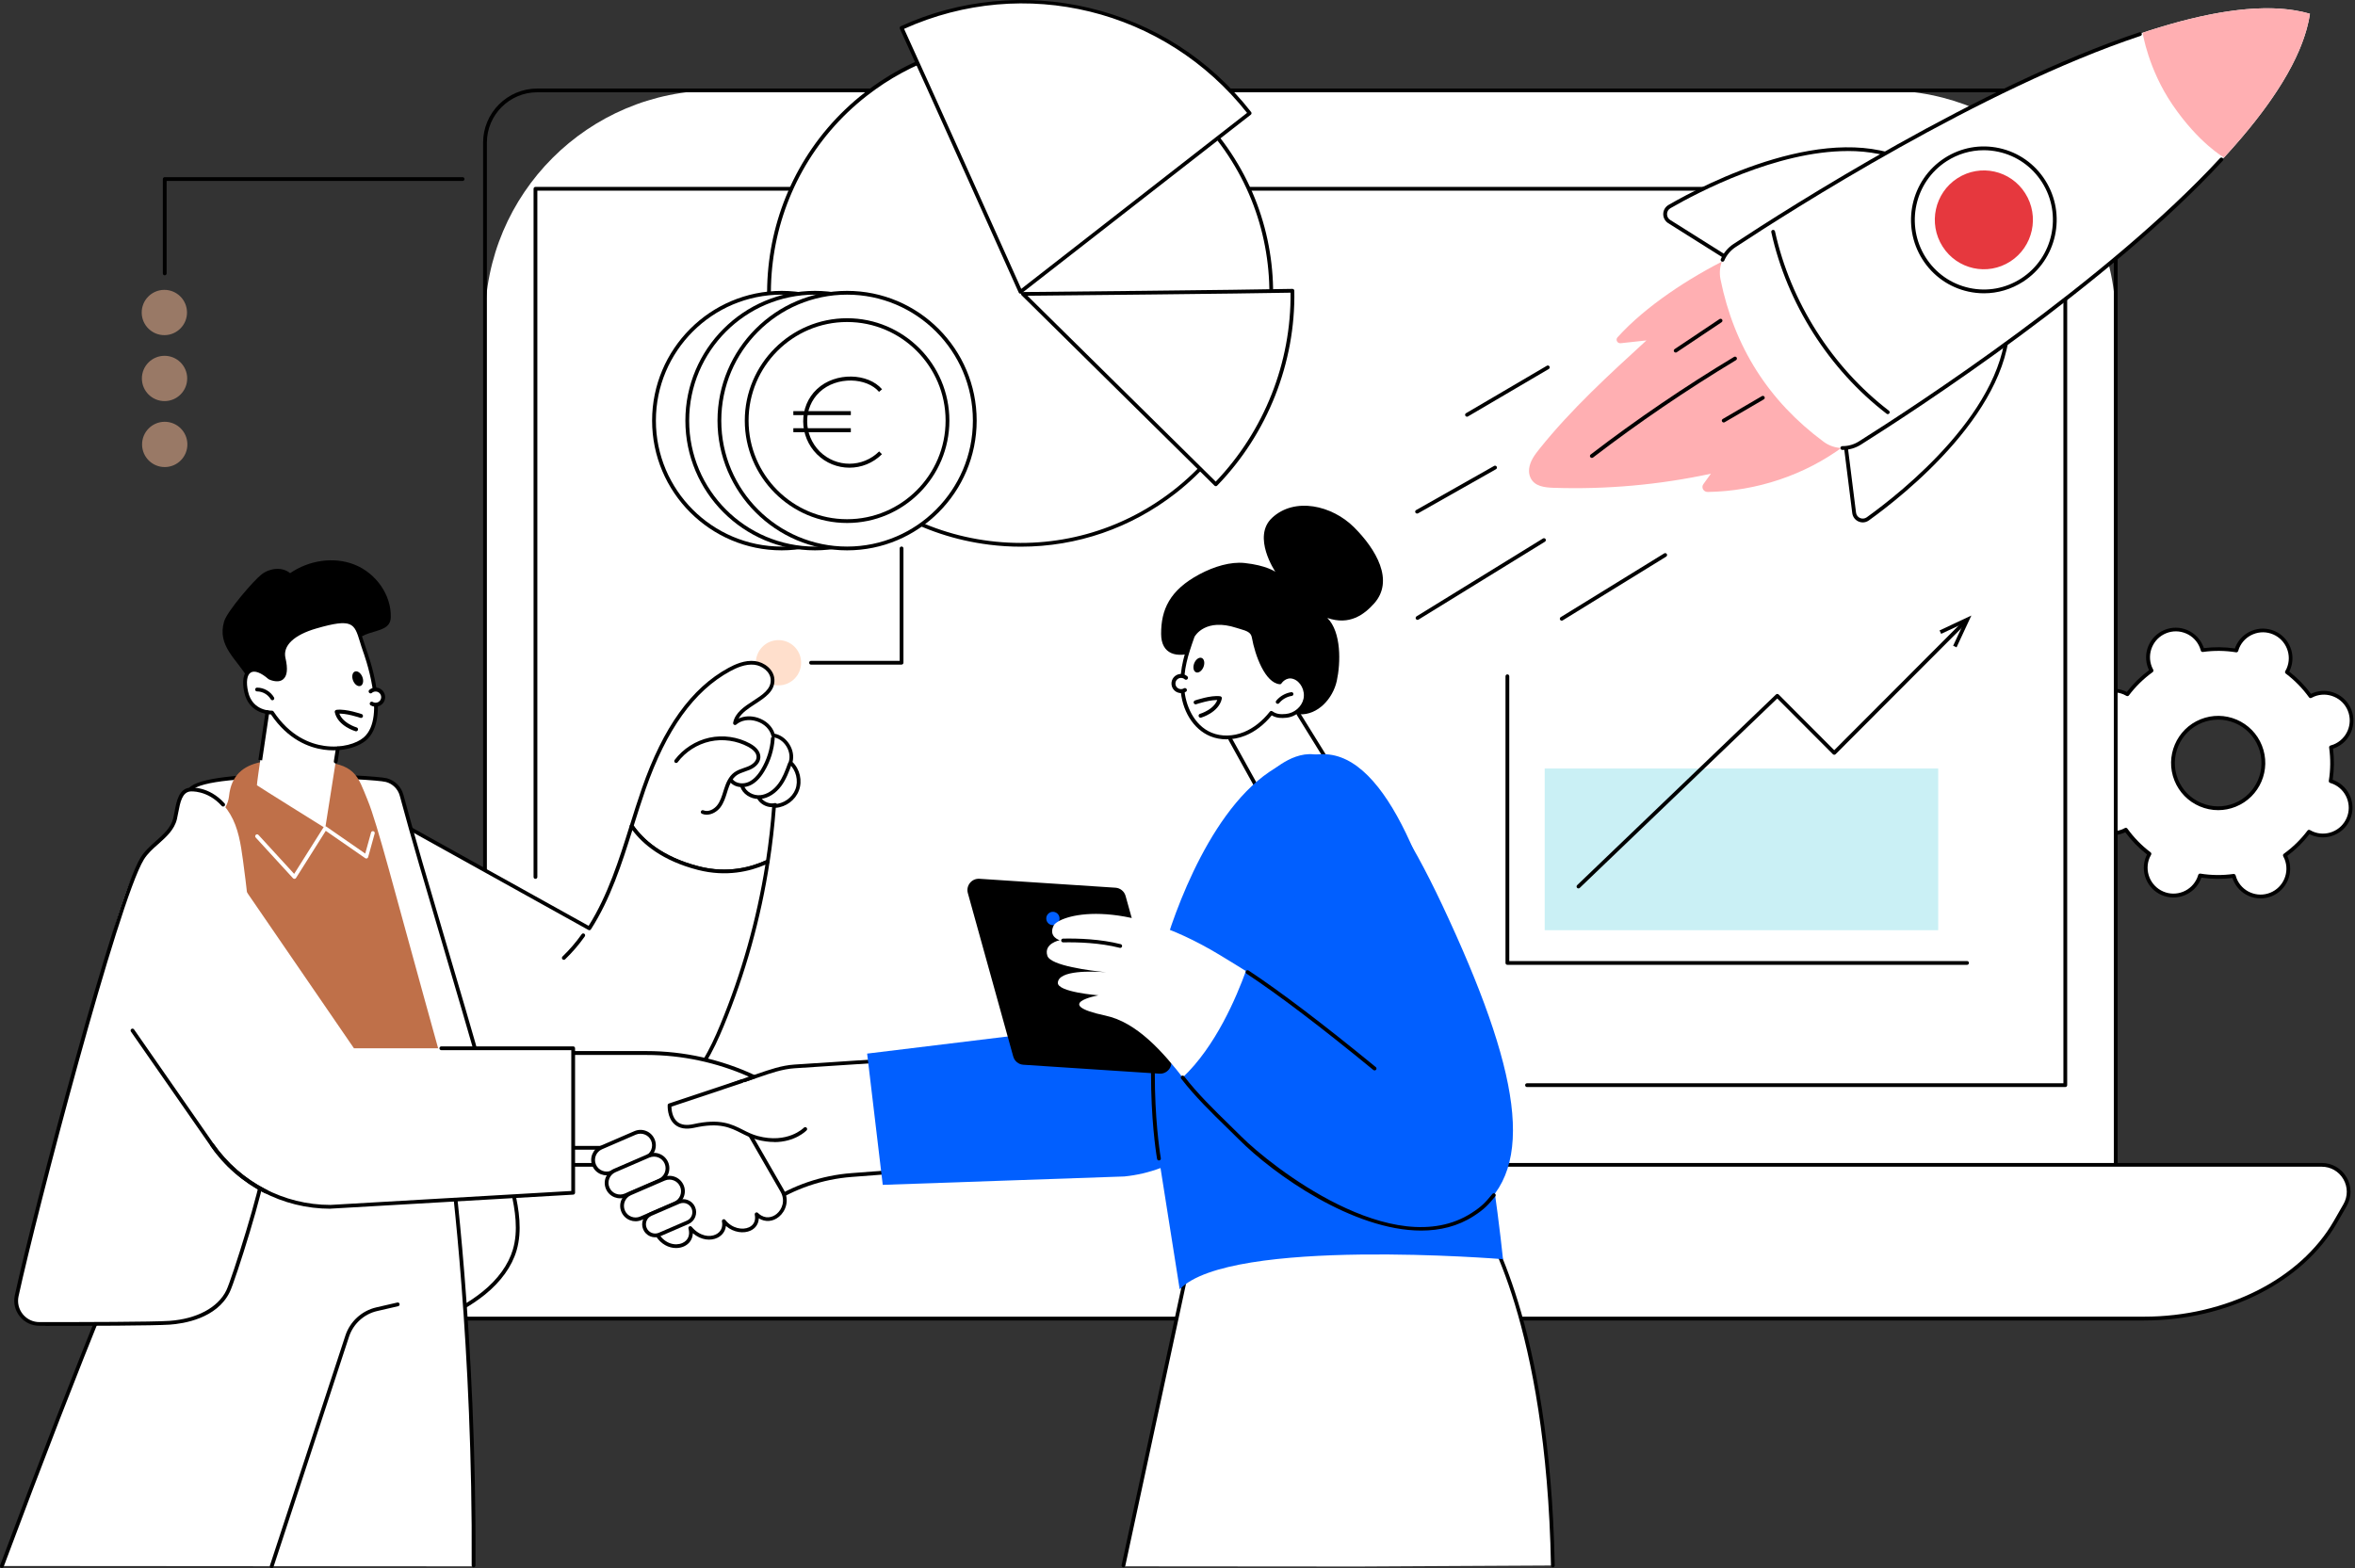 <svg xmlns="http://www.w3.org/2000/svg" width="623" height="415" viewBox="0 0 623 415" fill="none"><rect x="0" y="0" width="623" height="415" fill="#333333" stroke="none"/><g clip-path="url(#clip0_1285_10155)"><path d="M612.019 183.86C611.739 183.97 611.469 184.11 611.219 184.25C609.439 181.79 607.329 179.64 604.969 177.86C605.119 177.6 605.259 177.34 605.369 177.06C606.959 173.33 605.229 169.02 601.499 167.42C597.769 165.83 593.459 167.56 591.869 171.29C591.749 171.57 591.659 171.85 591.569 172.13C588.649 171.66 585.649 171.61 582.639 172.03C582.559 171.75 582.479 171.46 582.359 171.18C580.849 167.42 576.579 165.59 572.819 167.1C569.059 168.61 567.239 172.89 568.749 176.65C568.859 176.93 568.989 177.2 569.139 177.45C566.679 179.23 564.539 181.34 562.759 183.7C562.509 183.55 562.239 183.41 561.959 183.3C558.229 181.71 553.919 183.44 552.329 187.17C550.739 190.9 552.469 195.21 556.199 196.81C556.479 196.93 556.759 197.02 557.039 197.11C556.569 200.03 556.519 203.04 556.939 206.05C556.659 206.13 556.369 206.21 556.089 206.33C552.329 207.84 550.509 212.12 552.019 215.88C553.529 219.64 557.799 221.47 561.559 219.96C561.839 219.85 562.109 219.71 562.359 219.57C564.139 222.03 566.249 224.18 568.609 225.96C568.459 226.22 568.319 226.48 568.209 226.76C566.619 230.49 568.349 234.8 572.079 236.4C575.809 237.99 580.119 236.26 581.709 232.53C581.829 232.25 581.919 231.97 582.009 231.69C584.929 232.16 587.929 232.21 590.939 231.79C591.019 232.07 591.099 232.36 591.219 232.64C592.729 236.4 596.999 238.23 600.759 236.72C604.519 235.21 606.339 230.93 604.829 227.17C604.719 226.89 604.589 226.62 604.439 226.37C606.899 224.59 609.039 222.48 610.819 220.12C611.069 220.27 611.339 220.41 611.619 220.52C615.349 222.11 619.659 220.38 621.249 216.65C622.839 212.92 621.109 208.61 617.379 207.01C617.099 206.89 616.819 206.8 616.539 206.71C617.009 203.79 617.059 200.78 616.639 197.77C616.919 197.69 617.209 197.61 617.489 197.49C621.249 195.98 623.069 191.7 621.559 187.94C620.049 184.18 615.779 182.35 612.019 183.86ZM591.249 213.01C585.119 215.47 578.149 212.5 575.689 206.36C573.229 200.22 576.199 193.25 582.329 190.79C588.459 188.33 595.429 191.3 597.889 197.44C600.349 203.58 597.379 210.55 591.249 213.01Z" fill="white"></path><path d="M598.019 237.73C596.979 237.73 595.929 237.52 594.939 237.1C593.019 236.28 591.529 234.75 590.749 232.81C590.689 232.66 590.629 232.5 590.579 232.33C587.839 232.67 585.079 232.64 582.359 232.24C582.299 232.41 582.239 232.57 582.179 232.72C581.359 234.65 579.839 236.14 577.889 236.92C575.949 237.7 573.819 237.68 571.889 236.86C567.919 235.16 566.059 230.55 567.759 226.57C567.819 226.42 567.899 226.27 567.979 226.11C565.809 224.42 563.869 222.44 562.229 220.23C562.069 220.31 561.909 220.38 561.759 220.44C559.819 221.22 557.689 221.2 555.759 220.38C553.839 219.56 552.349 218.03 551.569 216.09C549.959 212.08 551.909 207.5 555.919 205.89C556.069 205.83 556.229 205.77 556.399 205.72C556.059 202.98 556.089 200.22 556.489 197.49C556.319 197.43 556.159 197.37 556.009 197.31C552.039 195.61 550.179 191 551.879 187.02C552.699 185.09 554.219 183.6 556.169 182.82C558.109 182.04 560.239 182.06 562.169 182.88C562.319 182.94 562.469 183.02 562.629 183.1C564.319 180.92 566.289 178.99 568.509 177.34C568.429 177.18 568.359 177.02 568.299 176.87C566.689 172.86 568.639 168.28 572.649 166.67C574.589 165.89 576.719 165.91 578.649 166.73C580.569 167.55 582.059 169.08 582.839 171.02C582.899 171.17 582.959 171.33 583.009 171.5C585.749 171.16 588.509 171.19 591.229 171.59C591.289 171.42 591.349 171.26 591.409 171.11C592.229 169.18 593.749 167.69 595.699 166.91C597.639 166.13 599.769 166.15 601.699 166.97C605.669 168.67 607.529 173.28 605.829 177.26C605.769 177.41 605.689 177.56 605.609 177.72C607.779 179.41 609.719 181.39 611.359 183.6C611.519 183.52 611.679 183.45 611.829 183.39C613.769 182.61 615.899 182.63 617.829 183.45C619.749 184.27 621.239 185.8 622.019 187.74C623.629 191.75 621.679 196.33 617.669 197.94C617.519 198 617.359 198.06 617.189 198.11C617.529 200.85 617.499 203.61 617.099 206.34C617.269 206.4 617.429 206.46 617.579 206.52C621.549 208.22 623.409 212.83 621.709 216.81C620.889 218.74 619.369 220.23 617.419 221.01C615.479 221.79 613.349 221.77 611.419 220.95C611.269 220.89 611.119 220.81 610.959 220.73C609.269 222.91 607.299 224.84 605.079 226.49C605.159 226.65 605.229 226.81 605.289 226.96C606.899 230.97 604.949 235.55 600.939 237.16C599.999 237.54 599.009 237.73 598.019 237.73ZM590.939 231.27C591.159 231.27 591.359 231.42 591.419 231.64C591.499 231.95 591.579 232.2 591.679 232.43C592.359 234.13 593.659 235.46 595.339 236.17C597.019 236.89 598.879 236.91 600.569 236.23C604.069 234.82 605.769 230.83 604.369 227.33C604.279 227.1 604.159 226.86 604.009 226.58C603.889 226.36 603.949 226.08 604.159 225.93C606.549 224.2 608.659 222.14 610.439 219.78C610.589 219.58 610.869 219.52 611.089 219.65C611.359 219.81 611.599 219.93 611.829 220.03C613.509 220.75 615.369 220.77 617.059 220.09C618.749 219.41 620.079 218.11 620.799 216.43C622.279 212.96 620.659 208.93 617.199 207.45C616.969 207.35 616.719 207.26 616.419 207.17C616.179 207.1 616.029 206.86 616.069 206.61C616.539 203.7 616.569 200.75 616.159 197.82C616.119 197.57 616.279 197.33 616.529 197.27C616.839 197.19 617.089 197.11 617.319 197.01C620.819 195.6 622.519 191.61 621.119 188.11C620.439 186.41 619.139 185.08 617.459 184.37C615.779 183.65 613.919 183.63 612.229 184.31C611.999 184.4 611.749 184.52 611.479 184.67C611.259 184.79 610.979 184.73 610.829 184.52C609.109 182.13 607.039 180.01 604.689 178.24C604.489 178.09 604.429 177.81 604.559 177.59C604.719 177.32 604.839 177.08 604.939 176.85C606.419 173.38 604.799 169.35 601.339 167.87C599.659 167.15 597.799 167.13 596.109 167.81C594.419 168.49 593.089 169.79 592.369 171.47C592.269 171.7 592.179 171.96 592.099 172.26C592.029 172.5 591.779 172.65 591.539 172.61C588.629 172.14 585.679 172.11 582.759 172.52C582.509 172.56 582.269 172.4 582.209 172.15C582.129 171.85 582.049 171.59 581.949 171.36C581.269 169.66 579.969 168.33 578.289 167.62C576.609 166.9 574.749 166.88 573.059 167.56C569.559 168.97 567.859 172.96 569.259 176.46C569.349 176.69 569.469 176.94 569.619 177.21C569.739 177.43 569.679 177.71 569.469 177.86C567.079 179.59 564.969 181.65 563.189 184.01C563.039 184.21 562.759 184.27 562.539 184.14C562.269 183.98 562.029 183.86 561.799 183.76C560.119 183.04 558.259 183.02 556.569 183.7C554.879 184.38 553.549 185.68 552.829 187.36C551.349 190.83 552.969 194.86 556.429 196.34C556.659 196.44 556.919 196.53 557.209 196.61C557.449 196.68 557.599 196.92 557.559 197.17C557.089 200.08 557.059 203.04 557.459 205.96C557.499 206.21 557.339 206.45 557.089 206.51C556.789 206.59 556.529 206.67 556.299 206.77C552.799 208.18 551.099 212.17 552.499 215.67C553.179 217.37 554.479 218.7 556.159 219.41C557.839 220.13 559.699 220.15 561.389 219.47C561.619 219.38 561.869 219.26 562.139 219.11C562.359 218.99 562.639 219.05 562.789 219.26C564.519 221.65 566.579 223.77 568.929 225.54C569.129 225.69 569.189 225.97 569.059 226.19C568.899 226.46 568.779 226.7 568.679 226.93C567.199 230.4 568.819 234.43 572.279 235.91C573.959 236.63 575.819 236.65 577.509 235.97C579.199 235.29 580.529 233.99 581.249 232.31C581.349 232.08 581.439 231.83 581.529 231.52C581.599 231.28 581.849 231.13 582.089 231.17C584.999 231.64 587.949 231.67 590.869 231.26C590.889 231.26 590.919 231.26 590.939 231.26V231.27ZM586.799 214.38C585.139 214.38 583.479 214.04 581.909 213.37C578.849 212.06 576.479 209.64 575.239 206.55C572.679 200.17 575.779 192.89 582.159 190.33C585.249 189.09 588.639 189.13 591.699 190.43C594.759 191.74 597.129 194.16 598.369 197.25C600.929 203.63 597.829 210.91 591.449 213.47C589.949 214.07 588.379 214.38 586.799 214.38ZM586.799 190.43C585.349 190.43 583.909 190.71 582.529 191.26C576.669 193.62 573.809 200.31 576.159 206.18C577.299 209.02 579.479 211.25 582.299 212.45C585.119 213.65 588.229 213.69 591.069 212.55C596.939 210.19 599.789 203.5 597.429 197.63C596.289 194.79 594.109 192.56 591.289 191.35C589.839 190.73 588.319 190.42 586.789 190.42L586.799 190.43Z" fill="black"></path><path d="M189.271 23.93H498.731C532.381 23.93 559.701 51.25 559.701 84.9V313.19H128.301V84.9C128.301 51.25 155.621 23.93 189.271 23.93Z" fill="white"></path><path d="M559.711 313.68H128.301C128.021 313.68 127.801 313.46 127.801 313.18V37.75C127.801 29.85 134.231 23.43 142.131 23.43H545.881C553.781 23.43 560.201 29.86 560.201 37.75V313.18C560.201 313.46 559.981 313.68 559.701 313.68H559.711ZM128.801 312.68H559.201V37.75C559.201 30.4 553.221 24.42 545.871 24.42H142.131C134.781 24.42 128.801 30.4 128.801 37.75V312.68Z" fill="black"></path><path d="M546.362 287.65H403.962C403.682 287.65 403.462 287.43 403.462 287.15C403.462 286.87 403.682 286.65 403.962 286.65H545.862V50.46H142.152V232.06C142.152 232.34 141.932 232.56 141.652 232.56C141.372 232.56 141.152 232.34 141.152 232.06V49.96C141.152 49.68 141.372 49.46 141.652 49.46H546.362C546.642 49.46 546.862 49.68 546.862 49.96V287.15C546.862 287.43 546.642 287.65 546.362 287.65Z" fill="black"></path><path d="M567.21 348.92H121.45C101.05 348.92 82.3 340.18 72.62 326.17L67.96 319.43C64.69 314.7 68.08 308.24 73.83 308.24H614.17C619.66 308.24 623.09 314.18 620.35 318.93L617.8 323.37C608.85 338.92 589.04 348.92 567.2 348.92H567.21Z" fill="white"></path><path d="M567.211 349.42H121.451C100.861 349.42 81.991 340.62 72.211 326.46L67.551 319.72C65.911 317.34 65.731 314.39 67.071 311.83C68.411 309.27 70.941 307.74 73.831 307.74H614.171C616.931 307.74 619.401 309.16 620.781 311.55C622.161 313.94 622.161 316.79 620.781 319.18L618.231 323.62C609.211 339.29 589.181 349.42 567.201 349.42H567.211ZM73.841 308.74C71.331 308.74 69.131 310.07 67.971 312.29C66.801 314.51 66.961 317.08 68.391 319.14L73.051 325.88C82.651 339.78 101.201 348.41 121.471 348.41H567.221C588.851 348.41 608.541 338.48 617.381 323.11L619.931 318.67C621.131 316.59 621.121 314.11 619.931 312.04C618.731 309.97 616.581 308.73 614.191 308.73H73.841V308.74Z" fill="black"></path><path d="M520.37 254.81H398.77V178.95L520.37 254.81Z" fill="white"></path><path d="M520.37 255.31H398.77C398.49 255.31 398.27 255.09 398.27 254.81V178.95C398.27 178.67 398.49 178.45 398.77 178.45C399.05 178.45 399.27 178.67 399.27 178.95V254.31H520.37C520.65 254.31 520.87 254.53 520.87 254.81C520.87 255.09 520.65 255.31 520.37 255.31Z" fill="black"></path><path opacity="0.5" d="M512.741 203.36H408.641V246.14H512.741V203.36Z" fill="#97E2ED"></path><path d="M417.572 235.09C417.442 235.09 417.312 235.04 417.212 234.94C417.022 234.74 417.032 234.42 417.222 234.23L469.822 183.77C470.022 183.58 470.332 183.58 470.522 183.77L485.232 198.51L519.162 164.52C519.362 164.32 519.672 164.32 519.872 164.52C520.072 164.72 520.072 165.03 519.872 165.23L485.592 199.58C485.402 199.77 485.072 199.77 484.882 199.58L470.162 184.83L417.912 234.95C417.812 235.04 417.692 235.09 417.562 235.09H417.572Z" fill="black"></path><path d="M517.592 171.3L516.692 170.88L519.452 164.95L513.522 167.72L513.102 166.82L521.512 162.88L517.592 171.3Z" fill="black"></path><path d="M487.689 118.11C477.469 125.71 464.659 129.99 451.769 130.18C450.649 130.2 449.979 128.99 450.619 128.11L452.609 125.35C438.979 128.29 424.949 129.55 410.989 129.08C408.629 129 405.949 128.73 404.869 126.39C404.529 125.66 404.439 124.85 404.519 124.06C404.749 122 406.009 120.33 407.279 118.75C415.649 108.3 425.629 99.17 435.559 90.08L428.749 90.82C427.859 90.92 427.319 89.91 427.899 89.26C435.349 80.99 447.019 73.41 457.129 68.43L487.699 118.12L487.689 118.11Z" fill="#FFAFB2"></path><path d="M443.291 93.29C443.131 93.29 442.971 93.21 442.871 93.07C442.721 92.84 442.781 92.53 443.011 92.38L454.891 84.43C455.121 84.28 455.431 84.34 455.581 84.57C455.731 84.8 455.671 85.11 455.441 85.26L443.561 93.21C443.471 93.27 443.381 93.29 443.281 93.29H443.291Z" fill="black"></path><path d="M421.111 121.17C420.961 121.17 420.811 121.1 420.711 120.97C420.541 120.75 420.581 120.44 420.801 120.27C432.911 110.99 445.671 102.3 458.731 94.44C458.971 94.3 459.271 94.37 459.421 94.61C459.561 94.85 459.491 95.15 459.251 95.3C446.231 103.14 433.501 111.81 421.421 121.07C421.331 121.14 421.221 121.17 421.121 121.17H421.111Z" fill="black"></path><path d="M455.991 111.8C455.821 111.8 455.651 111.71 455.561 111.55C455.421 111.31 455.501 111.01 455.741 110.87L466.101 104.82C466.341 104.68 466.641 104.76 466.781 105C466.921 105.24 466.841 105.54 466.601 105.68L456.241 111.73C456.161 111.78 456.071 111.8 455.991 111.8Z" fill="black"></path><path d="M487.688 113.23L490.508 135.7C490.728 137.44 492.708 138.32 494.128 137.3C503.838 130.33 532.597 107.56 531.188 83.36L487.688 113.23Z" fill="white"></path><path d="M492.789 138.24C492.409 138.24 492.029 138.16 491.669 138C490.749 137.6 490.129 136.76 489.999 135.76L487.179 113.29C487.159 113.1 487.239 112.92 487.389 112.82L530.889 82.95C531.039 82.85 531.229 82.83 531.389 82.91C531.549 82.99 531.659 83.15 531.669 83.33C533.099 107.93 503.499 131.17 494.399 137.71C493.909 138.06 493.349 138.24 492.779 138.24H492.789ZM488.219 113.47L490.999 135.64C491.079 136.29 491.479 136.83 492.069 137.08C492.649 137.33 493.309 137.26 493.829 136.89C502.719 130.51 531.359 108.04 530.719 84.27L488.209 113.46L488.219 113.47Z" fill="black"></path><path d="M460.649 70.64L441.589 58.64C440.109 57.71 440.149 55.53 441.669 54.66C452.019 48.7 484.579 31.92 505.799 43.35L460.659 70.64H460.649Z" fill="white"></path><path d="M460.651 71.14C460.561 71.14 460.471 71.11 460.381 71.06L441.321 59.06C440.481 58.53 439.981 57.61 440.001 56.61C440.021 55.61 440.551 54.72 441.411 54.22C451.111 48.63 484.451 31.28 506.021 42.9C506.181 42.98 506.281 43.15 506.281 43.33C506.281 43.51 506.191 43.68 506.041 43.77L460.901 71.06C460.821 71.11 460.731 71.13 460.641 71.13L460.651 71.14ZM488.801 39.97C469.981 39.97 449.201 50.89 441.911 55.09C441.351 55.41 441.011 55.99 441.001 56.63C440.991 57.28 441.301 57.87 441.851 58.21L460.651 70.04L504.761 43.37C499.891 40.94 494.431 39.96 488.791 39.96L488.801 39.97Z" fill="black"></path><path d="M487.169 118.55C488.839 118.61 490.539 118.18 492.019 117.24C514.039 103.36 605.129 43.73 611.079 3.67L611.059 3.64C572.469 -7.71 480.589 50.66 458.849 65C455.919 66.93 454.449 70.47 455.149 73.92C458.759 91.77 467.859 106.1 482.419 116.89C483.829 117.93 485.489 118.49 487.159 118.55H487.169Z" fill="white"></path><path d="M588.36 41.68C600.55 28.43 609.36 15.23 611.08 3.67L611.06 3.64C599.82 0.33 584.06 2.94 566.82 8.66C566.82 8.66 568.26 18.23 574.71 27.7C581.67 37.92 588.35 41.68 588.35 41.68H588.36Z" fill="#FFAFB2"></path><path d="M487.479 119.05C487.479 119.05 487.409 119.05 487.369 119.05C487.089 119.05 486.869 118.82 486.879 118.54C486.879 118.27 487.109 118.05 487.379 118.05C487.419 118.05 487.449 118.05 487.479 118.05C488.989 118.05 490.469 117.62 491.749 116.81C506.529 107.5 557.089 74.56 587.289 41.85C587.479 41.65 587.789 41.63 587.999 41.82C588.199 42.01 588.219 42.32 588.029 42.53C557.749 75.33 507.099 108.33 492.289 117.66C490.849 118.57 489.189 119.05 487.489 119.05H487.479Z" fill="black"></path><path d="M455.692 69.26C455.622 69.26 455.562 69.25 455.492 69.22C455.242 69.11 455.122 68.82 455.232 68.56C455.942 66.93 457.092 65.55 458.572 64.57C473.132 54.97 523.902 22.55 565.952 8.55C566.212 8.46 566.492 8.6 566.582 8.87C566.672 9.13 566.532 9.41 566.262 9.5C524.332 23.46 473.652 55.82 459.122 65.4C457.802 66.27 456.772 67.5 456.152 68.95C456.072 69.14 455.882 69.25 455.692 69.25V69.26Z" fill="black"></path><path d="M534.94 74.12C526.21 79.75 514.59 77.18 509.01 68.38C503.42 59.58 505.97 47.87 514.71 42.24C523.44 36.61 535.05 39.18 540.64 47.98C546.23 56.78 543.68 68.49 534.94 74.12Z" fill="white"></path><path d="M524.85 77.61C523.47 77.61 522.09 77.46 520.71 77.16C515.67 76.05 511.36 73.03 508.58 68.65C502.85 59.63 505.48 47.6 514.43 41.82C518.76 39.03 523.9 38.1 528.92 39.2C533.96 40.31 538.27 43.33 541.05 47.71C546.78 56.73 544.15 68.76 535.2 74.54C532.06 76.56 528.49 77.61 524.85 77.61ZM524.78 39.75C521.33 39.75 517.94 40.74 514.97 42.66C506.48 48.13 503.99 59.55 509.42 68.11C512.06 72.26 516.14 75.13 520.92 76.18C525.68 77.23 530.56 76.34 534.66 73.7C543.15 68.23 545.64 56.81 540.21 48.25C537.57 44.1 533.49 41.23 528.71 40.18C527.4 39.89 526.09 39.75 524.78 39.75Z" fill="black"></path><path d="M531.81 69.19C525.77 73.08 517.75 71.31 513.89 65.22C510.03 59.14 511.79 51.05 517.83 47.16C523.87 43.27 531.89 45.04 535.75 51.13C539.61 57.21 537.85 65.3 531.81 69.19Z" fill="#E6383E"></path><path d="M499.402 109.59C499.292 109.59 499.192 109.56 499.102 109.49C483.862 97.8 472.732 80.28 468.582 61.44C468.522 61.17 468.692 60.9 468.962 60.84C469.232 60.78 469.502 60.95 469.562 61.22C473.662 79.84 484.652 97.14 499.712 108.69C499.932 108.86 499.972 109.17 499.802 109.39C499.702 109.52 499.552 109.59 499.402 109.59Z" fill="black"></path><path d="M375.002 164.03C374.832 164.03 374.672 163.95 374.572 163.79C374.432 163.56 374.502 163.25 374.732 163.1L408.182 142.49C408.412 142.34 408.722 142.42 408.872 142.65C409.012 142.88 408.942 143.19 408.712 143.34L375.262 163.95C375.182 164 375.092 164.02 375.002 164.02V164.03Z" fill="black"></path><path d="M374.881 135.9C374.711 135.9 374.541 135.81 374.441 135.65C374.301 135.41 374.391 135.11 374.631 134.97L395.261 123.29C395.501 123.15 395.801 123.24 395.941 123.48C396.081 123.72 395.991 124.02 395.751 124.16L375.121 135.84C375.041 135.88 374.961 135.9 374.871 135.9H374.881Z" fill="black"></path><path d="M388.081 110.27C387.911 110.27 387.741 110.18 387.651 110.02C387.511 109.78 387.591 109.48 387.831 109.34L409.221 96.78C409.461 96.64 409.761 96.72 409.901 96.96C410.041 97.2 409.961 97.5 409.721 97.64L388.331 110.2C388.251 110.25 388.161 110.27 388.081 110.27Z" fill="black"></path><path d="M413.143 164.24C412.973 164.24 412.813 164.16 412.713 164C412.573 163.77 412.643 163.46 412.873 163.31L440.253 146.44C440.483 146.29 440.793 146.37 440.943 146.6C441.083 146.83 441.013 147.14 440.783 147.29L413.403 164.16C413.323 164.21 413.233 164.23 413.143 164.23V164.24Z" fill="black"></path><path d="M238.501 175.87H214.551C214.271 175.87 214.051 175.65 214.051 175.37C214.051 175.09 214.271 174.87 214.551 174.87H238.001V145.12C238.001 144.84 238.221 144.62 238.501 144.62C238.781 144.62 239.001 144.84 239.001 145.12V175.36C239.001 175.64 238.781 175.86 238.501 175.86V175.87Z" fill="black"></path><path opacity="0.5" d="M206.003 181.362C209.311 181.329 211.966 178.621 211.934 175.313C211.901 172.005 209.192 169.35 205.884 169.383C202.576 169.416 199.921 172.124 199.954 175.432C199.987 178.74 202.695 181.395 206.003 181.362Z" fill="#FFC09A"></path><path d="M297.148 414.47L317.418 322.19C319.168 314.99 328.228 310.18 335.548 311.23L393.668 319.58C393.668 319.58 399.588 340.39 401.928 347.2C410.098 370.91 410.798 414.25 410.798 414.25L359.378 414.52L297.148 414.47Z" fill="white"></path><path d="M410.8 414.74C410.53 414.74 410.31 414.52 410.3 414.25C409.11 350.02 392.12 324.18 391.95 323.93C391.8 323.7 391.86 323.39 392.08 323.24C392.31 323.09 392.62 323.14 392.77 323.37C392.94 323.63 410.09 349.66 411.29 414.23C411.29 414.51 411.08 414.73 410.8 414.74Z" fill="black"></path><path d="M297.209 414.74C297.209 414.74 297.139 414.74 297.099 414.73C296.829 414.67 296.659 414.41 296.719 414.14L312.999 338.49C313.059 338.22 313.319 338.05 313.589 338.11C313.859 338.17 314.029 338.43 313.969 338.7L297.689 414.35C297.639 414.58 297.429 414.74 297.199 414.74H297.209Z" fill="black"></path><path d="M341.928 186.39L357.428 211.43L338.038 219.42L322.578 190.23L341.928 186.39Z" fill="white"></path><path d="M353.578 205.7C353.408 205.7 353.248 205.62 353.148 205.46L343.068 189.19C342.928 188.96 342.998 188.65 343.228 188.5C343.458 188.35 343.768 188.43 343.918 188.66L353.998 204.93C354.138 205.16 354.068 205.47 353.838 205.62C353.758 205.67 353.668 205.69 353.578 205.69V205.7Z" fill="black"></path><path d="M335.647 214.51C335.467 214.51 335.297 214.42 335.207 214.25L325.007 195.82C324.877 195.58 324.957 195.27 325.207 195.14C325.447 195.01 325.757 195.09 325.887 195.34L336.087 213.77C336.217 214.01 336.137 214.32 335.887 214.45C335.807 214.49 335.727 214.51 335.647 214.51Z" fill="black"></path><path d="M317.298 151.97C309.418 156.18 307.138 161.33 307.168 167.77C307.188 173.04 311.148 174.42 316.598 172.36C321.518 170.5 325.948 178.6 331.098 177.52C330.788 180.58 333.358 183.08 335.748 185C338.128 186.91 340.758 188.85 343.798 189.01C348.588 189.27 352.608 184.87 353.638 180.18C354.668 175.49 354.898 167.27 351.138 163.52C357.038 165.57 360.888 162.6 363.478 159.73C368.968 153.64 363.998 145.3 358.188 139.51C352.378 133.72 342.498 131.44 336.508 137.04C331.138 142.06 337.388 151.3 337.388 151.3C337.388 151.3 334.968 149.58 329.238 148.98C325.608 148.6 321.258 149.85 317.298 151.97Z" fill="black"></path><path d="M338.599 180.55C338.599 180.55 339.969 178.42 342.279 179.18C344.559 179.92 345.849 182.69 345.329 185.03C344.809 187.37 342.609 189.18 340.219 189.42C338.869 189.55 337.609 189.54 336.319 188.62C334.439 191.01 332.049 193.05 329.229 194.18C326.409 195.32 323.159 195.49 320.349 194.34C315.649 192.41 313.029 187.11 312.789 182.03C312.539 176.95 313.829 173.11 315.529 168.32C315.529 168.32 318.309 162.73 327.279 165.66C329.259 166.31 331.299 166.53 331.659 168.59C332.589 173.81 335.259 180.26 338.589 180.55H338.599Z" fill="white"></path><path d="M324.47 195.64C322.97 195.64 321.5 195.37 320.17 194.82C315.67 192.97 312.58 187.97 312.3 182.07C312.04 176.7 313.51 172.56 315.07 168.17C315.07 168.15 315.08 168.13 315.09 168.11C315.12 168.05 318.17 162.17 327.44 165.2C327.75 165.3 328.06 165.39 328.37 165.48C330.05 165.97 331.8 166.48 332.16 168.51C333.11 173.82 335.66 179.44 338.37 180.02C339.04 179.18 340.53 178.09 342.43 178.71C344.86 179.5 346.41 182.45 345.81 185.15C345.25 187.66 342.92 189.67 340.27 189.93C339.11 190.04 337.78 190.09 336.43 189.3C334.4 191.78 331.99 193.63 329.42 194.66C327.8 195.31 326.11 195.64 324.46 195.64H324.47ZM315.99 168.53C314.21 173.56 313.06 177.22 313.29 182.02C313.51 186.53 315.84 191.96 320.54 193.89C323.09 194.94 326.19 194.88 329.04 193.73C331.56 192.71 333.94 190.84 335.92 188.32C336.08 188.11 336.39 188.07 336.6 188.22C337.69 188.99 338.77 189.06 340.16 188.93C342.4 188.71 344.36 187.03 344.83 184.93C345.32 182.75 344.05 180.29 342.12 179.66C340.2 179.03 339.02 180.81 339.01 180.83C338.91 180.99 338.73 181.08 338.55 181.06C334.69 180.72 332.02 173.48 331.17 168.69C330.93 167.34 329.84 166.95 328.08 166.44C327.76 166.35 327.44 166.25 327.12 166.15C318.95 163.48 316.18 168.17 315.98 168.54L315.99 168.53Z" fill="black"></path><path d="M338 186.24C337.89 186.24 337.78 186.2 337.68 186.13C337.47 185.95 337.44 185.64 337.61 185.43C338.6 184.22 340.05 183.4 341.59 183.16C341.87 183.12 342.12 183.31 342.16 183.58C342.2 183.85 342.02 184.11 341.74 184.15C340.44 184.35 339.21 185.05 338.38 186.07C338.28 186.19 338.14 186.25 337.99 186.25L338 186.24Z" fill="black"></path><path d="M201.657 319.55L203.397 318.4C209.927 314.1 217.447 311.53 225.237 310.94L267.447 307.72L267.487 278.46L210.157 282.2C206.187 282.46 202.267 284.06 198.487 285.32L193.767 286.9L183.387 304.02L201.647 319.55H201.657Z" fill="white"></path><path d="M201.658 320.05C201.538 320.05 201.428 320.01 201.338 319.93L183.078 304.4C182.888 304.24 182.848 303.97 182.978 303.76L193.358 286.64C193.418 286.54 193.518 286.46 193.628 286.43L198.348 284.85C198.988 284.63 199.638 284.41 200.288 284.18C203.478 283.07 206.778 281.92 210.138 281.7L267.468 277.96C267.618 277.96 267.738 278 267.838 278.09C267.938 278.18 267.998 278.32 267.998 278.46L267.958 307.72C267.958 307.98 267.758 308.2 267.498 308.22L225.288 311.44C217.598 312.03 210.128 314.58 203.688 318.82L201.948 319.97C201.868 320.03 201.768 320.05 201.678 320.05H201.658ZM184.048 303.91L201.698 318.92L203.128 317.98C209.708 313.64 217.348 311.03 225.208 310.43L266.958 307.24L266.998 278.98L210.198 282.68C206.968 282.89 203.738 284.02 200.608 285.11C199.958 285.34 199.298 285.57 198.658 285.78L194.118 287.3L184.048 303.9V303.91Z" fill="black"></path><path d="M350.088 199.57C329.108 199.57 315.778 227.91 309.898 244.82L301.678 269.99L229.398 278.8L233.528 313.53L297.428 311.31C300.748 310.98 303.958 310.22 307.008 309.08L312.078 341.16C325.448 327.28 397.608 333.2 397.608 333.2C397.608 333.2 384.248 199.57 350.078 199.57H350.088Z" fill="#015FFF"></path><path d="M306.588 307.08C306.348 307.08 306.138 306.91 306.098 306.67C306.048 306.39 301.028 277.83 309.018 246.63C309.088 246.36 309.358 246.2 309.628 246.27C309.898 246.34 310.058 246.61 309.988 246.88C302.058 277.87 307.038 306.21 307.088 306.49C307.138 306.76 306.958 307.02 306.688 307.07C306.658 307.07 306.628 307.07 306.598 307.07L306.588 307.08Z" fill="black"></path><path d="M270.727 281.75L306.707 284.11C308.757 284.24 310.327 282.31 309.777 280.32L297.767 237.08C297.427 235.86 296.357 234.98 295.087 234.9L259.107 232.54C257.057 232.41 255.487 234.34 256.037 236.33L268.047 279.57C268.387 280.79 269.457 281.67 270.727 281.75Z" fill="black"></path><path d="M277.379 241.72C276.649 242.36 276.579 243.48 277.219 244.21C277.859 244.94 278.969 245.02 279.699 244.37C280.429 243.73 280.499 242.61 279.859 241.88C279.219 241.15 278.109 241.07 277.379 241.72Z" fill="#015FFF"></path><path d="M280.326 248.79C280.326 248.79 277.286 247.92 278.716 244.96C279.996 242.29 296.336 236.76 322.726 252.73C325.416 254.36 327.846 255.85 330.026 257.22C327.526 264.09 322.286 277.59 313.466 285.88C307.536 278.15 300.656 270.5 292.456 268.75C277.976 265.66 290.586 263.38 290.586 263.38C290.586 263.38 279.676 262.54 279.846 260.03C280.066 256.68 288.906 256.99 292.646 257.28C293.666 257.38 294.296 257.43 294.296 257.43C294.296 257.43 293.656 257.36 292.646 257.28C288.506 256.87 277.916 255.55 277.076 252.92C276.036 249.64 280.336 248.8 280.336 248.8L280.326 248.79Z" fill="white"></path><path d="M296.337 250.83C296.337 250.83 296.257 250.83 296.217 250.81C290.957 249.47 285.157 249.29 281.237 249.37C280.977 249.36 280.737 249.16 280.727 248.88C280.727 248.6 280.937 248.38 281.217 248.37C285.217 248.29 291.097 248.48 296.467 249.84C296.737 249.91 296.897 250.18 296.827 250.45C296.767 250.68 296.567 250.83 296.347 250.83H296.337Z" fill="black"></path><path d="M349.827 271.42L335.647 204.79C335.647 204.79 342.227 198.13 348.737 199.84C352.927 200.94 363.347 200.78 381.577 239.57C401.997 283.01 406.747 309.11 390.427 320.78C369.127 336.01 336.067 311.85 326.147 301.9C321.847 297.58 317.337 291.11 312.797 285.19C321.617 276.9 327.107 263.82 329.597 256.95C347.867 268.4 349.817 271.42 349.817 271.42H349.827Z" fill="#015FFF"></path><path d="M375.969 325.63C358.039 325.63 337.049 310.86 327.689 301.46C326.729 300.5 325.669 299.46 324.549 298.37C320.549 294.47 316.019 290.05 312.469 285.42C312.299 285.2 312.339 284.89 312.559 284.72C312.779 284.55 313.089 284.59 313.259 284.81C316.769 289.38 321.279 293.78 325.249 297.66C326.369 298.76 327.439 299.79 328.399 300.76C336.019 308.41 368.669 334.25 389.289 320.98C392.069 319.19 392.989 318.14 394.799 315.94C394.979 315.73 395.289 315.7 395.499 315.87C395.709 316.05 395.739 316.36 395.569 316.57C393.739 318.79 392.729 319.94 389.829 321.81C385.649 324.5 380.929 325.63 375.959 325.63H375.969Z" fill="black"></path><path d="M363.65 283.25C363.54 283.25 363.43 283.21 363.33 283.14L363.08 282.94C349.38 271.71 338.16 263.19 329.75 257.64C329.52 257.49 329.46 257.18 329.61 256.95C329.76 256.72 330.07 256.66 330.3 256.81C338.74 262.39 349.98 270.92 363.71 282.17L363.96 282.37C364.17 282.54 364.2 282.86 364.03 283.07C363.93 283.19 363.79 283.25 363.64 283.25H363.65Z" fill="black"></path><path d="M184.752 229.73C174.992 227.23 169.822 222.59 167.102 218.57C168.132 215.27 169.162 211.98 170.292 208.74C174.652 196.23 181.292 183.52 192.922 177.19C194.992 176.06 197.312 175.14 199.652 175.42C201.992 175.7 204.282 177.53 204.382 179.89C204.592 185.17 195.422 186.16 194.432 191.35C197.642 188.6 203.522 190.47 204.542 194.58C207.762 194.99 210.112 198.69 209.112 201.78C211.082 203.53 211.822 206.54 210.892 209.01C209.962 211.48 207.422 213.25 204.792 213.26C204.432 218.19 203.872 223.1 203.122 227.98C198.872 229.99 192.442 231.69 184.772 229.72L184.752 229.73Z" fill="white"></path><path d="M191.571 231.1C189.411 231.1 187.091 230.84 184.621 230.21C174.371 227.59 169.211 222.58 166.681 218.85C166.591 218.72 166.571 218.57 166.621 218.42C167.641 215.15 168.691 211.81 169.821 208.57C175.431 192.47 182.911 182.06 192.681 176.75C194.401 175.81 197.011 174.61 199.711 174.93C202.171 175.22 204.771 177.15 204.871 179.87C204.991 182.91 202.351 184.62 199.801 186.28C198.061 187.41 196.271 188.57 195.391 190.14C196.871 189.45 198.671 189.36 200.441 189.92C202.661 190.63 204.311 192.19 204.921 194.15C206.471 194.45 207.871 195.44 208.811 196.92C209.751 198.4 210.051 200.1 209.661 201.64C211.621 203.56 212.311 206.62 211.341 209.2C210.391 211.73 207.921 213.55 205.231 213.76C204.871 218.51 204.321 223.32 203.591 228.08C203.561 228.24 203.461 228.38 203.311 228.46C200.461 229.8 196.431 231.12 191.561 231.12L191.571 231.1ZM184.881 229.25C192.451 231.19 198.691 229.48 202.661 227.65C203.391 222.86 203.941 218.01 204.291 213.23C204.311 212.97 204.521 212.77 204.791 212.77C207.211 212.76 209.581 211.1 210.431 208.84C211.281 206.58 210.591 203.77 208.791 202.16C208.641 202.03 208.591 201.82 208.651 201.63C209.081 200.3 208.841 198.77 208.001 197.44C207.161 196.11 205.881 195.25 204.501 195.08C204.301 195.05 204.131 194.91 204.081 194.71C203.641 192.95 202.181 191.51 200.171 190.87C198.171 190.23 196.151 190.55 194.771 191.73C194.611 191.87 194.381 191.89 194.191 191.78C194.011 191.67 193.911 191.46 193.951 191.25C194.461 188.56 196.911 186.97 199.281 185.43C201.701 183.86 203.991 182.37 203.891 179.9C203.811 177.74 201.601 176.15 199.601 175.91C197.181 175.62 194.771 176.75 193.161 177.62C183.621 182.81 176.291 193.04 170.771 208.89C169.671 212.05 168.641 215.31 167.651 218.48C170.131 222.05 175.121 226.74 184.881 229.24V229.25Z" fill="black"></path><path d="M186.952 215.59C186.532 215.59 186.112 215.51 185.702 215.34C185.452 215.23 185.332 214.94 185.432 214.69C185.542 214.43 185.832 214.32 186.082 214.42C187.382 214.97 188.912 214.15 189.752 213.06C190.552 212.02 190.962 210.7 191.362 209.41C191.432 209.19 191.502 208.97 191.572 208.75C192.072 207.2 192.782 205.46 194.222 204.4C195.002 203.83 195.892 203.52 196.762 203.22C197.182 203.07 197.592 202.94 197.982 202.77C199.012 202.33 200.122 201.46 200.152 200.35C200.192 199.05 198.782 198.09 197.942 197.63C194.902 195.98 191.222 195.45 187.852 196.19C184.472 196.93 181.342 198.93 179.272 201.7C179.102 201.92 178.792 201.96 178.572 201.8C178.352 201.63 178.312 201.32 178.472 201.1C180.692 198.15 184.032 196 187.642 195.21C191.252 194.42 195.182 194.98 198.422 196.75C200.222 197.73 201.192 199.02 201.152 200.38C201.112 201.72 200.072 202.95 198.382 203.68C197.962 203.86 197.522 204.01 197.092 204.16C196.262 204.45 195.472 204.72 194.822 205.2C193.612 206.1 192.982 207.65 192.532 209.05C192.462 209.26 192.392 209.48 192.332 209.7C191.902 211.07 191.462 212.48 190.562 213.66C189.742 214.73 188.362 215.58 186.962 215.58L186.952 215.59Z" fill="black"></path><path d="M196.3 208.29C195.08 208.29 193.84 207.86 193.02 206.82C192.85 206.6 192.89 206.29 193.1 206.12C193.32 205.95 193.63 205.99 193.8 206.2C194.77 207.43 196.66 207.51 197.94 206.96C199.19 206.42 200.31 205.32 201.35 203.6C202.85 201.11 203.75 198.27 203.95 195.37C203.97 195.1 204.2 194.89 204.48 194.91C204.76 194.93 204.96 195.17 204.94 195.44C204.73 198.5 203.78 201.5 202.2 204.12C201.05 206.03 199.78 207.26 198.33 207.88C197.72 208.14 197.01 208.29 196.29 208.29H196.3Z" fill="black"></path><path d="M200.719 211.43C198.519 211.43 196.449 210.07 195.839 208.16C195.759 207.9 195.899 207.62 196.169 207.53C196.429 207.45 196.709 207.59 196.799 207.86C197.319 209.5 199.249 210.61 201.179 210.41C202.889 210.22 204.609 209.12 205.889 207.38C207.019 205.84 207.699 204.09 208.469 201.95C208.559 201.69 208.849 201.56 209.109 201.65C209.369 201.74 209.499 202.03 209.409 202.29C208.779 204.03 207.999 206.2 206.689 207.97C205.249 209.93 203.279 211.19 201.289 211.4C201.099 211.42 200.909 211.43 200.719 211.43Z" fill="black"></path><path d="M204.24 213.59C202.75 213.59 201.26 212.82 200.45 211.57C200.3 211.34 200.37 211.03 200.6 210.88C200.83 210.73 201.14 210.8 201.29 211.03C202.05 212.21 203.6 212.83 204.96 212.51C205.23 212.45 205.5 212.61 205.56 212.88C205.62 213.15 205.46 213.42 205.19 213.48C204.87 213.56 204.55 213.59 204.23 213.59H204.24Z" fill="black"></path><path d="M98.773 214.34C99.953 213.66 104.733 217.21 105.903 217.87C111.003 220.7 116.093 223.54 121.193 226.37C132.763 232.8 144.333 239.24 155.893 245.67C161.193 237.41 164.143 227.99 167.093 218.57C169.813 222.59 174.983 227.23 184.743 229.73C192.413 231.7 198.843 230 203.093 227.99C200.803 242.87 196.733 257.48 190.963 271.39C188.263 277.89 185.003 284.51 179.373 288.73C173.743 292.95 166.293 294.25 159.323 293.31C152.353 292.37 144.203 289.75 138.223 286.06C123.133 276.73 110.003 269.7 102.833 253.49C99.243 245.39 99.653 229.24 98.633 220.43C98.493 219.22 97.463 215.09 98.763 214.35L98.773 214.34Z" fill="white"></path><path d="M163.631 294.09C162.191 294.09 160.741 293.99 159.271 293.79C151.811 292.78 143.651 289.97 137.971 286.46C136.781 285.73 135.611 285.01 134.441 284.29C120.811 275.94 109.051 268.74 102.381 253.67C99.801 247.85 99.271 238.17 98.801 229.63C98.611 226.23 98.441 223.02 98.141 220.47C98.121 220.26 98.061 219.95 98.001 219.59C97.571 217.1 97.261 214.62 98.521 213.89C99.521 213.32 101.551 214.42 104.941 216.65C105.451 216.99 105.901 217.28 106.141 217.42L155.721 244.99C160.831 236.86 163.771 227.48 166.611 218.41C166.671 218.23 166.821 218.09 167.011 218.07C167.201 218.04 167.391 218.13 167.501 218.28C169.931 221.87 174.921 226.69 184.861 229.24C192.581 231.22 198.921 229.4 202.881 227.53C203.051 227.45 203.241 227.47 203.391 227.58C203.541 227.69 203.611 227.87 203.591 228.06C201.291 243.01 197.201 257.65 191.431 271.58C188.701 278.16 185.391 284.84 179.681 289.13C175.371 292.36 169.681 294.1 163.621 294.1L163.631 294.09ZM99.211 214.73C99.131 214.73 99.071 214.74 99.031 214.77C98.271 215.21 98.801 218.28 99.001 219.43C99.071 219.81 99.121 220.14 99.151 220.36C99.451 222.94 99.631 226.17 99.811 229.58C100.271 238.04 100.801 247.62 103.311 253.27C109.851 268.05 121.501 275.19 134.981 283.44C136.141 284.15 137.321 284.87 138.511 285.61C144.071 289.05 152.091 291.8 159.421 292.79C166.801 293.79 173.971 292.15 179.101 288.31C184.621 284.17 187.861 277.63 190.531 271.18C196.151 257.61 200.171 243.36 202.481 228.81C198.341 230.6 192.121 232.11 184.641 230.2C175.131 227.76 170.001 223.28 167.291 219.66C164.471 228.65 161.491 237.87 156.331 245.92C156.191 246.14 155.901 246.21 155.671 246.09L105.681 218.29C105.401 218.14 104.971 217.85 104.411 217.49C101.611 215.65 99.871 214.72 99.221 214.72L99.211 214.73Z" fill="black"></path><path d="M149.15 253.98C149.02 253.98 148.89 253.93 148.79 253.83C148.6 253.63 148.61 253.31 148.8 253.12C150.67 251.32 152.38 249.33 153.88 247.21C154.04 246.98 154.35 246.93 154.58 247.09C154.81 247.25 154.86 247.56 154.7 247.79C153.17 249.97 151.42 252 149.5 253.85C149.4 253.94 149.28 253.99 149.15 253.99V253.98Z" fill="black"></path><path d="M102.201 206.43C104.171 206.95 105.711 208.48 106.241 210.45C114.011 239.33 129.041 286.12 135.691 315.33C136.851 320.41 137.641 325.79 136.171 330.78C134.831 335.33 131.681 339.19 127.991 342.17C124.301 345.15 120.061 347.36 115.851 349.54C110.021 336.33 108.341 301.41 103.671 287.75C99.151 274.51 94.611 261.23 91.761 247.54C89.761 237.95 58.061 238.8 58.341 228.99C58.421 226.21 48.461 211.2 50.321 208.92C54.771 203.46 98.381 205.43 102.211 206.43H102.201Z" fill="white"></path><path d="M115.841 350.04C115.781 350.04 115.731 350.04 115.671 350.01C115.541 349.96 115.431 349.87 115.381 349.74C112.171 342.46 110.221 328.77 108.341 315.52C106.771 304.48 105.291 294.06 103.191 287.91C98.741 274.87 94.131 261.39 91.261 247.64C90.341 243.25 82.341 241.08 74.591 238.97C65.891 236.61 57.671 234.38 57.831 228.97C57.861 227.95 56.081 224.53 54.371 221.23C50.901 214.56 48.721 210.08 49.931 208.6C54.631 202.83 98.841 205.03 102.331 205.94C104.461 206.5 106.151 208.17 106.721 210.31C109.681 221.32 113.681 234.85 117.911 249.18C124.871 272.75 132.061 297.12 136.181 315.21C137.281 320.04 138.191 325.68 136.651 330.92C135.411 335.12 132.521 339.15 128.311 342.56C124.571 345.59 120.251 347.82 116.081 349.99C116.011 350.03 115.931 350.05 115.851 350.05L115.841 350.04ZM78.121 205.79C65.761 205.79 52.861 206.57 50.691 209.23C49.811 210.31 53.081 216.6 55.251 220.77C57.491 225.08 58.861 227.78 58.831 229C58.701 233.62 66.911 235.85 74.861 238.01C82.891 240.19 91.201 242.45 92.241 247.44C95.101 261.13 99.691 274.58 104.141 287.59C106.271 293.83 107.761 304.3 109.331 315.39C111.161 328.27 113.051 341.58 116.091 348.85C120.071 346.78 124.151 344.63 127.671 341.78C131.731 338.5 134.501 334.64 135.681 330.64C137.161 325.62 136.271 320.14 135.201 315.44C131.091 297.39 123.901 273.03 116.951 249.47C112.721 235.14 108.721 221.6 105.761 210.58C105.281 208.79 103.871 207.39 102.081 206.92C100.311 206.46 89.451 205.8 78.131 205.8L78.121 205.79Z" fill="black"></path><path d="M0.5 414.39C18.64 365.89 35.46 323.23 44.16 307.74L119.13 305.47C119.13 305.47 125.63 352.99 125.29 414.47L0.5 414.38V414.39Z" fill="white"></path><path d="M71.87 414.97C71.82 414.97 71.77 414.97 71.71 414.95C71.45 414.86 71.31 414.58 71.39 414.32L91.37 353.41C92.59 349.69 95.71 346.84 99.52 345.96L105.11 344.67C105.38 344.61 105.65 344.78 105.71 345.04C105.77 345.31 105.6 345.58 105.34 345.64L99.75 346.93C96.28 347.73 93.44 350.33 92.33 353.72L72.35 414.63C72.28 414.84 72.09 414.97 71.88 414.97H71.87Z" fill="black"></path><path d="M0.5 414.89C0.44 414.89 0.38 414.88 0.32 414.86C0.06 414.76 -0.07 414.48 0.03 414.22C21.54 356.73 36.24 320.83 43.73 307.5C43.82 307.35 43.98 307.25 44.15 307.25L119.12 304.98C119.38 304.98 119.6 305.16 119.63 305.41C119.7 305.88 126.12 353.43 125.78 414.25C125.78 414.52 125.56 414.75 125.28 414.75C125 414.75 124.78 414.52 124.78 414.25C125.1 356.65 119.35 310.97 118.7 306L44.46 308.25C36.95 321.72 22.32 357.49 0.97 414.58C0.89 414.78 0.7 414.9 0.5 414.9V414.89Z" fill="black"></path><path d="M54.761 307.87H117.941C121.161 307.87 123.501 304.8 122.641 301.69C120.671 294.55 117.061 281.5 112.211 264.06C104.701 237.03 99.851 218 97.231 211.67C94.611 205.35 94.151 201.93 83.451 201.46C73.591 201.02 61.751 199.51 60.591 210.66C60.361 212.82 59.191 214.78 57.441 216.07L50.441 221.26L54.761 307.86V307.87Z" fill="#BF7049"></path><path d="M77.89 232.56C77.75 232.56 77.62 232.5 77.52 232.4L67.64 221.62C67.45 221.42 67.47 221.1 67.67 220.91C67.87 220.72 68.19 220.74 68.38 220.94L77.82 231.24L85.62 218.87C85.69 218.75 85.81 218.67 85.94 218.65C86.07 218.62 86.21 218.65 86.32 218.73L96.62 225.87L98.16 220.3C98.23 220.03 98.51 219.88 98.77 219.95C99.04 220.02 99.19 220.3 99.12 220.56L97.39 226.81C97.35 226.97 97.23 227.09 97.08 227.15C96.93 227.21 96.76 227.18 96.63 227.09L86.18 219.85L78.31 232.33C78.23 232.46 78.09 232.55 77.93 232.56C77.91 232.56 77.9 232.56 77.89 232.56Z" fill="white"></path><path d="M138.41 278.64H171.07C180.86 278.64 190.52 280.79 199.39 284.93L191.28 287.93L206.91 315.08C209.54 319.64 204.3 324.88 200.41 321.54C200.32 321.46 200.23 321.38 200.15 321.3C201.11 326 194.71 327.21 191.47 323.11C192.35 327.42 186.51 329.57 182.6 324.96C184.02 329.91 177.07 331.86 173.88 326.78C170.52 321.42 160.19 303.74 160.19 303.74H137.82L138.41 278.65V278.64Z" fill="white"></path><path d="M178.839 330.25C176.959 330.25 174.869 329.28 173.459 327.03C170.349 322.07 161.169 306.39 159.909 304.22H137.829C137.699 304.22 137.569 304.17 137.469 304.07C137.379 303.97 137.319 303.84 137.329 303.71L137.919 278.62C137.919 278.35 138.149 278.13 138.419 278.13H171.079C180.869 278.13 190.739 280.32 199.609 284.47C199.789 284.56 199.909 284.74 199.899 284.94C199.899 285.14 199.759 285.32 199.569 285.39L192.009 288.19L207.349 314.83C208.909 317.54 207.899 320.47 206.089 321.96C204.469 323.31 202.439 323.45 200.739 322.39C200.679 323.84 199.909 325.01 198.559 325.64C196.819 326.45 194.119 326.22 192.039 324.41C191.889 325.77 191.099 326.9 189.789 327.54C188.079 328.37 185.539 328.25 183.289 326.34C183.239 327.87 182.399 329.16 180.929 329.82C180.299 330.1 179.589 330.25 178.849 330.25H178.839ZM138.339 303.23H160.199C160.379 303.23 160.539 303.32 160.629 303.48C160.729 303.66 170.999 321.21 174.309 326.51C175.969 329.17 178.689 329.73 180.519 328.92C182.019 328.25 182.619 326.82 182.129 325.1C182.059 324.87 182.169 324.63 182.369 324.52C182.579 324.41 182.829 324.46 182.989 324.64C185.109 327.14 187.719 327.46 189.359 326.66C190.689 326.01 191.299 324.73 190.989 323.22C190.939 322.99 191.059 322.76 191.269 322.67C191.479 322.57 191.729 322.63 191.869 322.81C193.689 325.12 196.459 325.54 198.149 324.76C199.429 324.17 199.989 322.95 199.669 321.42C199.629 321.21 199.729 320.99 199.919 320.88C200.109 320.78 200.349 320.81 200.509 320.96C200.589 321.04 200.669 321.11 200.749 321.18C202.469 322.66 204.309 322.17 205.459 321.22C206.899 320.03 207.829 317.69 206.489 315.35L190.859 288.2C190.789 288.07 190.769 287.92 190.819 287.78C190.869 287.64 190.979 287.53 191.119 287.48L198.099 284.9C189.649 281.14 180.329 279.16 171.089 279.16H138.919L138.359 303.25L138.339 303.23Z" fill="black"></path><path d="M170.848 306.34L161.878 310.22C160.068 311 157.968 310.17 157.188 308.36C156.408 306.55 157.238 304.45 159.048 303.66L168.018 299.78C169.828 299 171.928 299.83 172.708 301.64C173.488 303.45 172.658 305.55 170.848 306.34Z" fill="white"></path><path d="M160.459 311.01C159.949 311.01 159.439 310.91 158.959 310.72C157.949 310.32 157.159 309.55 156.729 308.55C155.839 306.49 156.789 304.09 158.849 303.2L167.819 299.32C168.819 298.89 169.919 298.87 170.929 299.27C171.939 299.67 172.729 300.44 173.159 301.44C174.049 303.5 173.099 305.9 171.039 306.79L162.069 310.67C161.549 310.89 161.009 311.01 160.459 311.01ZM169.439 299.99C169.029 299.99 168.619 300.07 168.219 300.24L159.249 304.12C157.699 304.79 156.979 306.6 157.649 308.16C157.969 308.91 158.569 309.5 159.339 309.8C160.099 310.1 160.939 310.09 161.689 309.77L170.659 305.89C172.209 305.22 172.929 303.41 172.259 301.85C171.939 301.1 171.339 300.51 170.569 300.21C170.199 300.06 169.819 299.99 169.439 299.99Z" fill="black"></path><path d="M174.422 312.42L165.452 316.3C163.642 317.08 161.542 316.25 160.762 314.44C159.982 312.63 160.812 310.53 162.622 309.74L171.592 305.86C173.402 305.08 175.502 305.91 176.282 307.72C177.062 309.53 176.232 311.63 174.422 312.42Z" fill="white"></path><path d="M164.041 317.09C163.531 317.09 163.021 316.99 162.541 316.8C161.531 316.4 160.741 315.63 160.311 314.63C159.421 312.57 160.371 310.17 162.431 309.28L171.401 305.4C172.401 304.97 173.501 304.95 174.511 305.35C175.521 305.75 176.311 306.52 176.741 307.52C177.631 309.58 176.681 311.98 174.621 312.87L165.651 316.75C165.131 316.97 164.591 317.09 164.041 317.09ZM173.011 306.06C172.601 306.06 172.191 306.14 171.791 306.31L162.821 310.19C161.271 310.86 160.551 312.67 161.221 314.23C161.541 314.98 162.141 315.57 162.911 315.87C163.671 316.17 164.511 316.16 165.261 315.84L174.231 311.96C175.781 311.29 176.501 309.48 175.831 307.92C175.511 307.17 174.911 306.58 174.141 306.28C173.771 306.13 173.391 306.06 173.011 306.06Z" fill="black"></path><path d="M178.512 318.5L169.542 322.38C167.732 323.16 165.632 322.33 164.852 320.52C164.072 318.71 164.902 316.61 166.712 315.82L175.682 311.94C177.492 311.16 179.592 311.99 180.372 313.8C181.152 315.61 180.322 317.71 178.512 318.5Z" fill="white"></path><path d="M168.13 323.17C167.62 323.17 167.11 323.07 166.63 322.88C165.62 322.48 164.83 321.71 164.4 320.71C163.51 318.65 164.46 316.25 166.52 315.36L175.49 311.48C176.49 311.05 177.59 311.03 178.6 311.43C179.61 311.83 180.4 312.6 180.84 313.6C181.73 315.66 180.78 318.06 178.72 318.95L169.75 322.83C169.23 323.05 168.69 323.17 168.14 323.17H168.13ZM177.1 312.14C176.69 312.14 176.28 312.22 175.88 312.39L166.91 316.27C165.36 316.94 164.64 318.75 165.31 320.31C165.63 321.06 166.23 321.65 167 321.95C167.76 322.25 168.6 322.24 169.35 321.92L178.32 318.04C179.87 317.37 180.59 315.56 179.92 314C179.59 313.25 179 312.66 178.23 312.36C177.86 312.21 177.48 312.14 177.1 312.14Z" fill="black"></path><path d="M181.881 323.47L174.481 326.67C172.991 327.31 171.261 326.63 170.611 325.13C169.971 323.64 170.651 321.9 172.151 321.26L179.551 318.06C181.041 317.42 182.771 318.1 183.421 319.6C184.071 321.1 183.381 322.83 181.881 323.47Z" fill="white"></path><path d="M173.32 327.41C172.89 327.41 172.46 327.33 172.05 327.17C171.19 326.83 170.52 326.18 170.16 325.33C169.41 323.59 170.21 321.56 171.96 320.8L179.36 317.6C180.2 317.24 181.14 317.22 181.99 317.56C182.85 317.9 183.52 318.55 183.88 319.4C184.63 321.14 183.83 323.18 182.08 323.93L174.68 327.13C174.24 327.32 173.78 327.41 173.32 327.41ZM180.72 318.32C180.39 318.32 180.06 318.39 179.75 318.52L172.35 321.72C171.11 322.25 170.54 323.7 171.08 324.94C171.34 325.54 171.82 326 172.42 326.24C173.03 326.48 173.69 326.47 174.29 326.21L181.69 323.01C182.93 322.48 183.5 321.03 182.96 319.79C182.7 319.19 182.22 318.73 181.62 318.49C181.33 318.37 181.02 318.32 180.72 318.32Z" fill="black"></path><path d="M196.338 286.05L177.138 292.46C177.138 292.46 176.708 299.46 183.588 297.93C193.258 295.78 195.218 299.69 200.328 301.07C208.648 303.31 213.038 298.74 213.038 298.74L196.348 286.06L196.338 286.05Z" fill="white"></path><path d="M204.809 302.19C203.429 302.19 201.889 302.01 200.189 301.55C198.639 301.13 197.369 300.49 196.139 299.87C193.159 298.36 190.349 296.94 183.689 298.42C181.499 298.91 179.759 298.62 178.519 297.57C176.449 295.81 176.629 292.57 176.629 292.44C176.639 292.24 176.779 292.06 176.969 292L196.169 285.59C196.429 285.5 196.709 285.64 196.799 285.91C196.889 286.18 196.749 286.45 196.479 286.54L177.619 292.84C177.639 293.64 177.819 295.68 179.159 296.83C180.139 297.67 181.589 297.88 183.459 297.46C190.469 295.9 193.579 297.47 196.579 298.99C197.819 299.62 198.989 300.21 200.439 300.6C208.389 302.74 212.619 298.45 212.659 298.41C212.849 298.21 213.169 298.21 213.369 298.4C213.569 298.59 213.579 298.91 213.379 299.11C213.229 299.27 210.319 302.22 204.799 302.22L204.809 302.19Z" fill="black"></path><path d="M38.71 226.05C42 222.75 45.24 221.16 46.32 216.63C47.05 213.58 47.2 209.2 50.31 208.92C50.31 208.92 56.58 208.22 60.9 215.46C63.06 219.09 63.7 223.4 64.27 227.59C67.97 254.82 70.82 296.51 65.83 323.53C65.11 327.41 62.23 343.73 53.57 347.88C48.04 350.53 41.07 349.96 34.93 349.96C28.79 349.96 7.14 352.19 5.52 347.88C5.2 347.04 4.18 346.48 4.28 344.36C7.12 331.57 17.29 290.66 24.57 265.63C29.72 247.93 33.58 231.17 38.7 226.05H38.71Z" fill="white"></path><path d="M12.02 350.82C11.46 350.82 10.92 350.82 10.4 350.82C8.38 350.82 6.5 349.92 5.24 348.35C3.97 346.78 3.49 344.74 3.92 342.77C8.84 320.14 30.41 238.07 37.17 226.96C38.22 225.24 39.76 223.87 41.25 222.54C43.3 220.72 45.23 219.01 45.83 216.52C45.96 215.98 46.07 215.4 46.18 214.79C46.72 211.93 47.33 208.69 50.26 208.43C50.45 208.41 55.23 207.94 59.41 212.59C59.59 212.79 59.58 213.11 59.37 213.3C59.17 213.48 58.85 213.47 58.66 213.26C54.84 209.01 50.4 209.42 50.36 209.43C48.18 209.62 47.66 212.35 47.16 214.98C47.04 215.61 46.93 216.2 46.8 216.76C46.13 219.55 43.99 221.46 41.92 223.3C40.48 224.57 39 225.89 38.03 227.49C31.32 238.53 9.82 320.41 4.91 343C4.54 344.68 4.95 346.41 6.03 347.75C7.1 349.08 8.7 349.85 10.42 349.85C21.42 349.85 40.54 349.82 44.83 349.52C52.04 349.02 57.66 346.01 59.87 341.47C61.36 338.41 69.19 313.46 69.09 309.87C69.09 309.59 69.3 309.36 69.57 309.36H69.59C69.86 309.36 70.08 309.57 70.09 309.84C70.2 313.66 62.33 338.72 60.77 341.91C57.36 348.93 48.54 350.27 44.9 350.52C40.78 350.8 23.22 350.85 12.04 350.85L12.02 350.82Z" fill="black"></path><path d="M60.721 229.41L93.641 277.4H151.621V315.63L87.691 319.33C87.511 319.34 87.321 319.35 87.141 319.34C74.771 319.25 63.201 313.15 56.121 302.98L36.791 275.19C25.121 258.41 31.741 235.12 50.491 227.02L51.281 226.68C54.671 225.21 58.631 226.36 60.721 229.41Z" fill="white"></path><path d="M70.361 315.82C70.281 315.82 70.211 315.8 70.141 315.77C64.381 312.89 59.391 308.57 55.711 303.27L34.641 272.98C34.481 272.75 34.541 272.44 34.761 272.28C34.991 272.12 35.301 272.18 35.461 272.4L56.531 302.69C60.121 307.84 64.981 312.05 70.591 314.86C70.841 314.98 70.941 315.28 70.811 315.53C70.721 315.71 70.551 315.81 70.361 315.81V315.82Z" fill="black"></path><path d="M87.442 319.85C74.781 319.85 62.931 313.65 55.712 303.27C55.551 303.04 55.611 302.73 55.831 302.57C56.062 302.41 56.371 302.47 56.532 302.69C63.562 312.8 75.112 318.84 87.421 318.84L151.131 315.15V277.89H116.751C116.471 277.89 116.251 277.67 116.251 277.39C116.251 277.11 116.471 276.89 116.751 276.89H151.631C151.911 276.89 152.131 277.11 152.131 277.39V315.62C152.131 315.88 151.921 316.1 151.661 316.12L87.451 319.83L87.442 319.85Z" fill="black"></path><path d="M59.299 164.42C60.059 161.8 67.039 153.67 69.189 152C71.339 150.32 74.659 149.91 76.749 151.67C81.679 148.28 88.289 147.2 93.839 149.43C99.399 151.66 103.549 157.36 103.379 163.35C103.219 169.34 91.979 164.53 92.389 175.56C91.439 180.76 86.569 184.69 81.349 185.5C76.639 186.23 68.369 184.24 65.629 179.53C62.599 174.32 57.379 170.97 59.289 164.42H59.299Z" fill="black"></path><path d="M89.939 194.42L86.039 219.14C86.039 219.14 68.109 207.96 67.969 207.79C67.829 207.62 71.019 186.58 71.019 186.58C71.019 186.58 75.169 179.63 89.929 194.42H89.939Z" fill="white"></path><path d="M96.5 172.19C96.5 172.19 103.19 189.86 96.5 195.55C92.53 198.93 79.97 200.7 71.95 188.55C71.95 188.55 66.39 188.82 65.12 183.13C63.85 177.44 66.69 175.29 71.28 179.3C71.28 179.3 76.84 182.13 75.01 174.24C74.21 170.8 77.15 167.67 83.56 165.82C95.17 162.46 94.09 165.4 96.5 172.2V172.19Z" fill="white"></path><path d="M88.219 198.55C87.389 198.55 86.529 198.49 85.65 198.37C81.76 197.82 76.189 195.74 71.68 189.05C70.46 189.01 65.809 188.5 64.629 183.24C63.95 180.19 64.389 177.95 65.829 177.1C67.23 176.27 69.269 176.9 71.559 178.88C72.1 179.14 73.469 179.59 74.219 179.01C74.749 178.59 75.24 177.44 74.519 174.36C73.629 170.52 76.879 167.24 83.419 165.34C93.45 162.44 94.46 164.03 96.139 169.51C96.37 170.27 96.639 171.12 96.96 172.03C97.269 172.84 103.679 190.11 96.809 195.94C95.15 197.35 91.999 198.55 88.21 198.55H88.219ZM71.95 188.05C72.12 188.05 72.269 188.13 72.37 188.27C76.7 194.83 82.059 196.84 85.799 197.37C90.409 198.03 94.34 196.74 96.18 195.17C102.529 189.77 96.1 172.54 96.04 172.37C96.04 172.37 96.04 172.37 96.04 172.36C95.71 171.43 95.439 170.56 95.21 169.79C93.73 164.98 93.279 163.53 83.719 166.29C77.749 168.01 74.76 170.87 75.519 174.12C76.2 177.05 75.98 178.91 74.859 179.79C73.43 180.91 71.18 179.79 71.079 179.74C71.04 179.72 71.01 179.7 70.98 179.67C69.049 177.98 67.359 177.36 66.359 177.95C65.329 178.56 65.059 180.46 65.629 183.02C66.79 188.22 71.73 188.06 71.95 188.05Z" fill="black"></path><path d="M72.06 185.3C71.89 185.3 71.72 185.21 71.63 185.05C70.91 183.8 69.47 182.96 68.02 182.96C68.02 182.96 68.01 182.96 68 182.96C67.72 182.96 67.5 182.74 67.5 182.46C67.5 182.18 67.72 181.96 68 181.96H68.02C69.84 181.96 71.59 182.98 72.49 184.56C72.63 184.8 72.54 185.1 72.3 185.24C72.22 185.28 72.14 185.31 72.05 185.31L72.06 185.3Z" fill="black"></path><path d="M69.349 201.21L68.359 201.06C68.359 201.06 69.459 193.54 70.239 188.37C70.279 188.1 70.529 187.91 70.809 187.95C71.079 187.99 71.269 188.25 71.229 188.52C70.449 193.68 69.349 201.2 69.349 201.2V201.21Z" fill="black"></path><path d="M88.818 202C88.818 202 88.768 202 88.738 202C88.468 201.96 88.278 201.7 88.318 201.43L88.868 197.97C88.908 197.7 89.168 197.51 89.438 197.55C89.708 197.59 89.898 197.85 89.858 198.12L89.308 201.58C89.268 201.83 89.058 202 88.818 202Z" fill="black"></path><path d="M229.033 24.93C200.073 47.5 194.883 89.36 217.433 118.41C239.993 147.46 281.753 152.71 310.713 130.14C339.673 107.57 344.863 65.71 322.313 36.66C299.753 7.61 257.993 2.36 229.033 24.93Z" fill="white"></path><path d="M270.082 144.66C267.292 144.66 264.482 144.49 261.662 144.13C243.892 141.91 228.042 132.88 217.042 118.71C194.352 89.49 199.592 47.24 228.722 24.53C242.812 13.54 260.342 8.71 278.072 10.93C295.842 13.15 311.692 22.18 322.692 36.35C345.382 65.57 340.142 107.82 311.012 130.53C299.152 139.77 284.872 144.66 270.072 144.66H270.082ZM269.662 11.41C255.092 11.41 241.022 16.22 229.342 25.33C200.642 47.7 195.482 89.32 217.832 118.11C228.672 132.07 244.282 140.97 261.792 143.15C279.262 145.33 296.522 140.57 310.402 129.75C339.102 107.38 344.262 65.76 321.912 36.97C311.072 23.01 295.462 14.11 277.952 11.93C275.182 11.58 272.412 11.41 269.662 11.41Z" fill="black"></path><path d="M238.5 7.39C269.97 -7.04 308.33 1.45 330.59 29.96L269.95 77.23C269.95 77.23 243.85 18.95 238.5 7.39Z" fill="white"></path><path d="M269.962 77.72C269.962 77.72 269.882 77.72 269.842 77.71C269.692 77.67 269.572 77.57 269.502 77.43C269.242 76.85 243.342 19.02 238.052 7.6C237.992 7.48 237.992 7.34 238.032 7.22C238.082 7.1 238.172 6.99 238.292 6.94C253.762 -0.15 271.452 -1.87 288.112 2.09C305.262 6.17 320.092 15.71 330.982 29.65C331.062 29.75 331.102 29.89 331.082 30.02C331.062 30.15 331.002 30.27 330.892 30.35L270.252 77.62C270.162 77.69 270.052 77.73 269.942 77.73L269.962 77.72ZM239.172 7.64C244.592 19.39 267.452 70.4 270.162 76.44L329.902 29.87C308.172 2.4 271.002 -6.71 239.182 7.63L239.172 7.64Z" fill="black"></path><path d="M341.905 76.93C342.265 96.28 334.725 114.67 321.635 128.14C309.115 115.81 270.605 77.76 270.605 77.76C270.605 77.76 330.055 77.19 341.905 76.92V76.93Z" fill="white"></path><path d="M321.634 128.65C321.504 128.65 321.374 128.6 321.284 128.51C308.904 116.32 270.644 78.51 270.254 78.13C270.114 77.99 270.064 77.77 270.144 77.59C270.224 77.4 270.404 77.28 270.604 77.28C271.194 77.28 330.184 76.71 341.894 76.44C342.024 76.45 342.154 76.49 342.254 76.58C342.354 76.67 342.404 76.8 342.404 76.93C342.754 95.99 335.314 114.79 321.994 128.5C321.904 128.6 321.774 128.65 321.644 128.65H321.634ZM271.804 78.26C277.494 83.88 309.954 115.94 321.614 127.44C334.424 114.07 341.614 95.9 341.404 77.45C329.634 77.7 280.164 78.18 271.804 78.26Z" fill="black"></path><path d="M206.792 145.13C225.448 145.13 240.572 129.984 240.572 111.3C240.572 92.616 225.448 77.47 206.792 77.47C188.136 77.47 173.012 92.616 173.012 111.3C173.012 129.984 188.136 145.13 206.792 145.13Z" fill="white"></path><path d="M206.792 145.63C187.892 145.63 172.512 130.23 172.512 111.3C172.512 92.37 187.892 76.97 206.792 76.97C225.692 76.97 241.072 92.37 241.072 111.3C241.072 130.23 225.692 145.63 206.792 145.63ZM206.792 77.97C188.442 77.97 173.512 92.92 173.512 111.3C173.512 129.68 188.442 144.63 206.792 144.63C225.142 144.63 240.072 129.68 240.072 111.3C240.072 92.92 225.142 77.97 206.792 77.97Z" fill="black"></path><path d="M215.592 145.13C234.249 145.13 249.372 129.984 249.372 111.3C249.372 92.616 234.249 77.47 215.592 77.47C196.936 77.47 181.812 92.616 181.812 111.3C181.812 129.984 196.936 145.13 215.592 145.13Z" fill="white"></path><path d="M215.592 145.63C196.692 145.63 181.312 130.23 181.312 111.3C181.312 92.37 196.692 76.97 215.592 76.97C234.493 76.97 249.872 92.37 249.872 111.3C249.872 130.23 234.493 145.63 215.592 145.63ZM215.592 77.97C197.242 77.97 182.312 92.92 182.312 111.3C182.312 129.68 197.242 144.63 215.592 144.63C233.942 144.63 248.872 129.68 248.872 111.3C248.872 92.92 233.942 77.97 215.592 77.97Z" fill="black"></path><path d="M224.092 145.13C242.749 145.13 257.872 129.984 257.872 111.3C257.872 92.616 242.749 77.47 224.092 77.47C205.436 77.47 190.312 92.616 190.312 111.3C190.312 129.984 205.436 145.13 224.092 145.13Z" fill="white"></path><path d="M224.092 145.63C205.192 145.63 189.812 130.23 189.812 111.3C189.812 92.37 205.192 76.97 224.092 76.97C242.993 76.97 258.372 92.37 258.372 111.3C258.372 130.23 242.993 145.63 224.092 145.63ZM224.092 77.97C205.742 77.97 190.812 92.92 190.812 111.3C190.812 129.68 205.742 144.63 224.092 144.63C242.442 144.63 257.372 129.68 257.372 111.3C257.372 92.92 242.442 77.97 224.092 77.97Z" fill="black"></path><path d="M224.091 137.89C238.76 137.89 250.651 125.985 250.651 111.3C250.651 96.615 238.76 84.71 224.091 84.71C209.423 84.71 197.531 96.615 197.531 111.3C197.531 125.985 209.423 137.89 224.091 137.89Z" fill="white"></path><path d="M224.091 138.39C209.171 138.39 197.031 126.24 197.031 111.3C197.031 96.36 209.171 84.21 224.091 84.21C239.011 84.21 251.151 96.36 251.151 111.3C251.151 126.24 239.011 138.39 224.091 138.39ZM224.091 85.21C209.721 85.21 198.031 96.92 198.031 111.3C198.031 125.68 209.721 137.39 224.091 137.39C238.461 137.39 250.151 125.68 250.151 111.3C250.151 96.92 238.461 85.21 224.091 85.21Z" fill="black"></path><g opacity="0.5"><path d="M43.539 88.683C46.847 88.65 49.502 85.942 49.469 82.634C49.436 79.326 46.727 76.671 43.419 76.704C40.111 76.737 37.456 79.445 37.489 82.753C37.522 86.061 40.23 88.716 43.539 88.683Z" fill="#FFC09A"></path><path d="M43.57 106.134C46.878 106.111 49.541 103.41 49.518 100.102C49.495 96.794 46.794 94.131 43.486 94.154C40.178 94.177 37.515 96.877 37.538 100.186C37.561 103.494 40.261 106.157 43.57 106.134Z" fill="#FFC09A"></path><path d="M43.636 123.59C46.944 123.558 49.599 120.849 49.566 117.541C49.533 114.233 46.825 111.578 43.517 111.611C40.209 111.644 37.554 114.352 37.587 117.66C37.62 120.968 40.328 123.623 43.636 123.59Z" fill="#FFC09A"></path></g><path d="M43.578 72.85C43.298 72.85 43.078 72.63 43.078 72.35V47.38C43.078 47.1 43.298 46.88 43.578 46.88H122.378C122.658 46.88 122.878 47.1 122.878 47.38C122.878 47.66 122.658 47.88 122.378 47.88H44.078V72.35C44.078 72.63 43.858 72.85 43.578 72.85Z" fill="black"></path><path d="M95.375 181.501C96.054 181.235 96.27 180.169 95.859 179.12C95.448 178.071 94.564 177.437 93.885 177.703C93.206 177.969 92.99 179.035 93.401 180.084C93.813 181.133 94.696 181.767 95.375 181.501Z" fill="black"></path><path d="M94.188 192.99C94.188 192.99 89.818 191.74 89.078 188.36C91.398 188.03 95.498 189.45 95.498 189.45" stroke="black" stroke-width="1.05" stroke-linecap="round" stroke-linejoin="round"></path><path d="M98.047 182.95C98.447 182.6 98.977 182.42 99.547 182.47C100.647 182.57 101.457 183.55 101.357 184.66C101.257 185.77 100.277 186.57 99.167 186.47C98.867 186.44 98.587 186.35 98.337 186.2" fill="white"></path><path d="M98.047 182.95C98.447 182.6 98.977 182.42 99.547 182.47C100.647 182.57 101.457 183.55 101.357 184.66C101.257 185.77 100.277 186.57 99.167 186.47C98.867 186.44 98.587 186.35 98.337 186.2" stroke="black" stroke-width="1.05" stroke-miterlimit="10" stroke-linecap="round"></path><path d="M318.378 176.484C318.79 175.435 318.573 174.369 317.895 174.103C317.216 173.837 316.332 174.471 315.921 175.52C315.509 176.569 315.726 177.635 316.405 177.901C317.083 178.167 317.967 177.533 318.378 176.484Z" fill="black"></path><path d="M317.607 189.39C317.607 189.39 321.977 188.14 322.717 184.76C320.397 184.43 316.297 185.85 316.297 185.85" stroke="black" stroke-width="1.05" stroke-linecap="round" stroke-linejoin="round"></path><path d="M313.748 179.35C313.348 179 312.818 178.82 312.248 178.87C311.148 178.97 310.338 179.95 310.438 181.06C310.538 182.17 311.518 182.97 312.628 182.87C312.928 182.84 313.208 182.75 313.458 182.6" fill="white"></path><path d="M313.748 179.35C313.348 179 312.818 178.82 312.248 178.87C311.148 178.97 310.338 179.95 310.438 181.06C310.538 182.17 311.518 182.97 312.628 182.87C312.928 182.84 313.208 182.75 313.458 182.6" stroke="black" stroke-width="1.05" stroke-miterlimit="10" stroke-linecap="round"></path><path d="M209.871 109.32H225.081" stroke="black" stroke-width="1.05" stroke-miterlimit="10"></path><path d="M209.871 113.84H225.081" stroke="black" stroke-width="1.05" stroke-miterlimit="10"></path><path d="M232.943 119.82C228.393 124.37 221.023 124.37 216.473 119.82C211.923 115.27 211.783 107.75 216.473 103.35C221.223 98.9 229.523 99.32 232.943 103.35" stroke="black" stroke-width="1.05" stroke-miterlimit="10"></path></g><defs><clipPath id="clip0_1285_10155"><rect width="622.59" height="414.97" fill="white"></rect></clipPath></defs></svg>